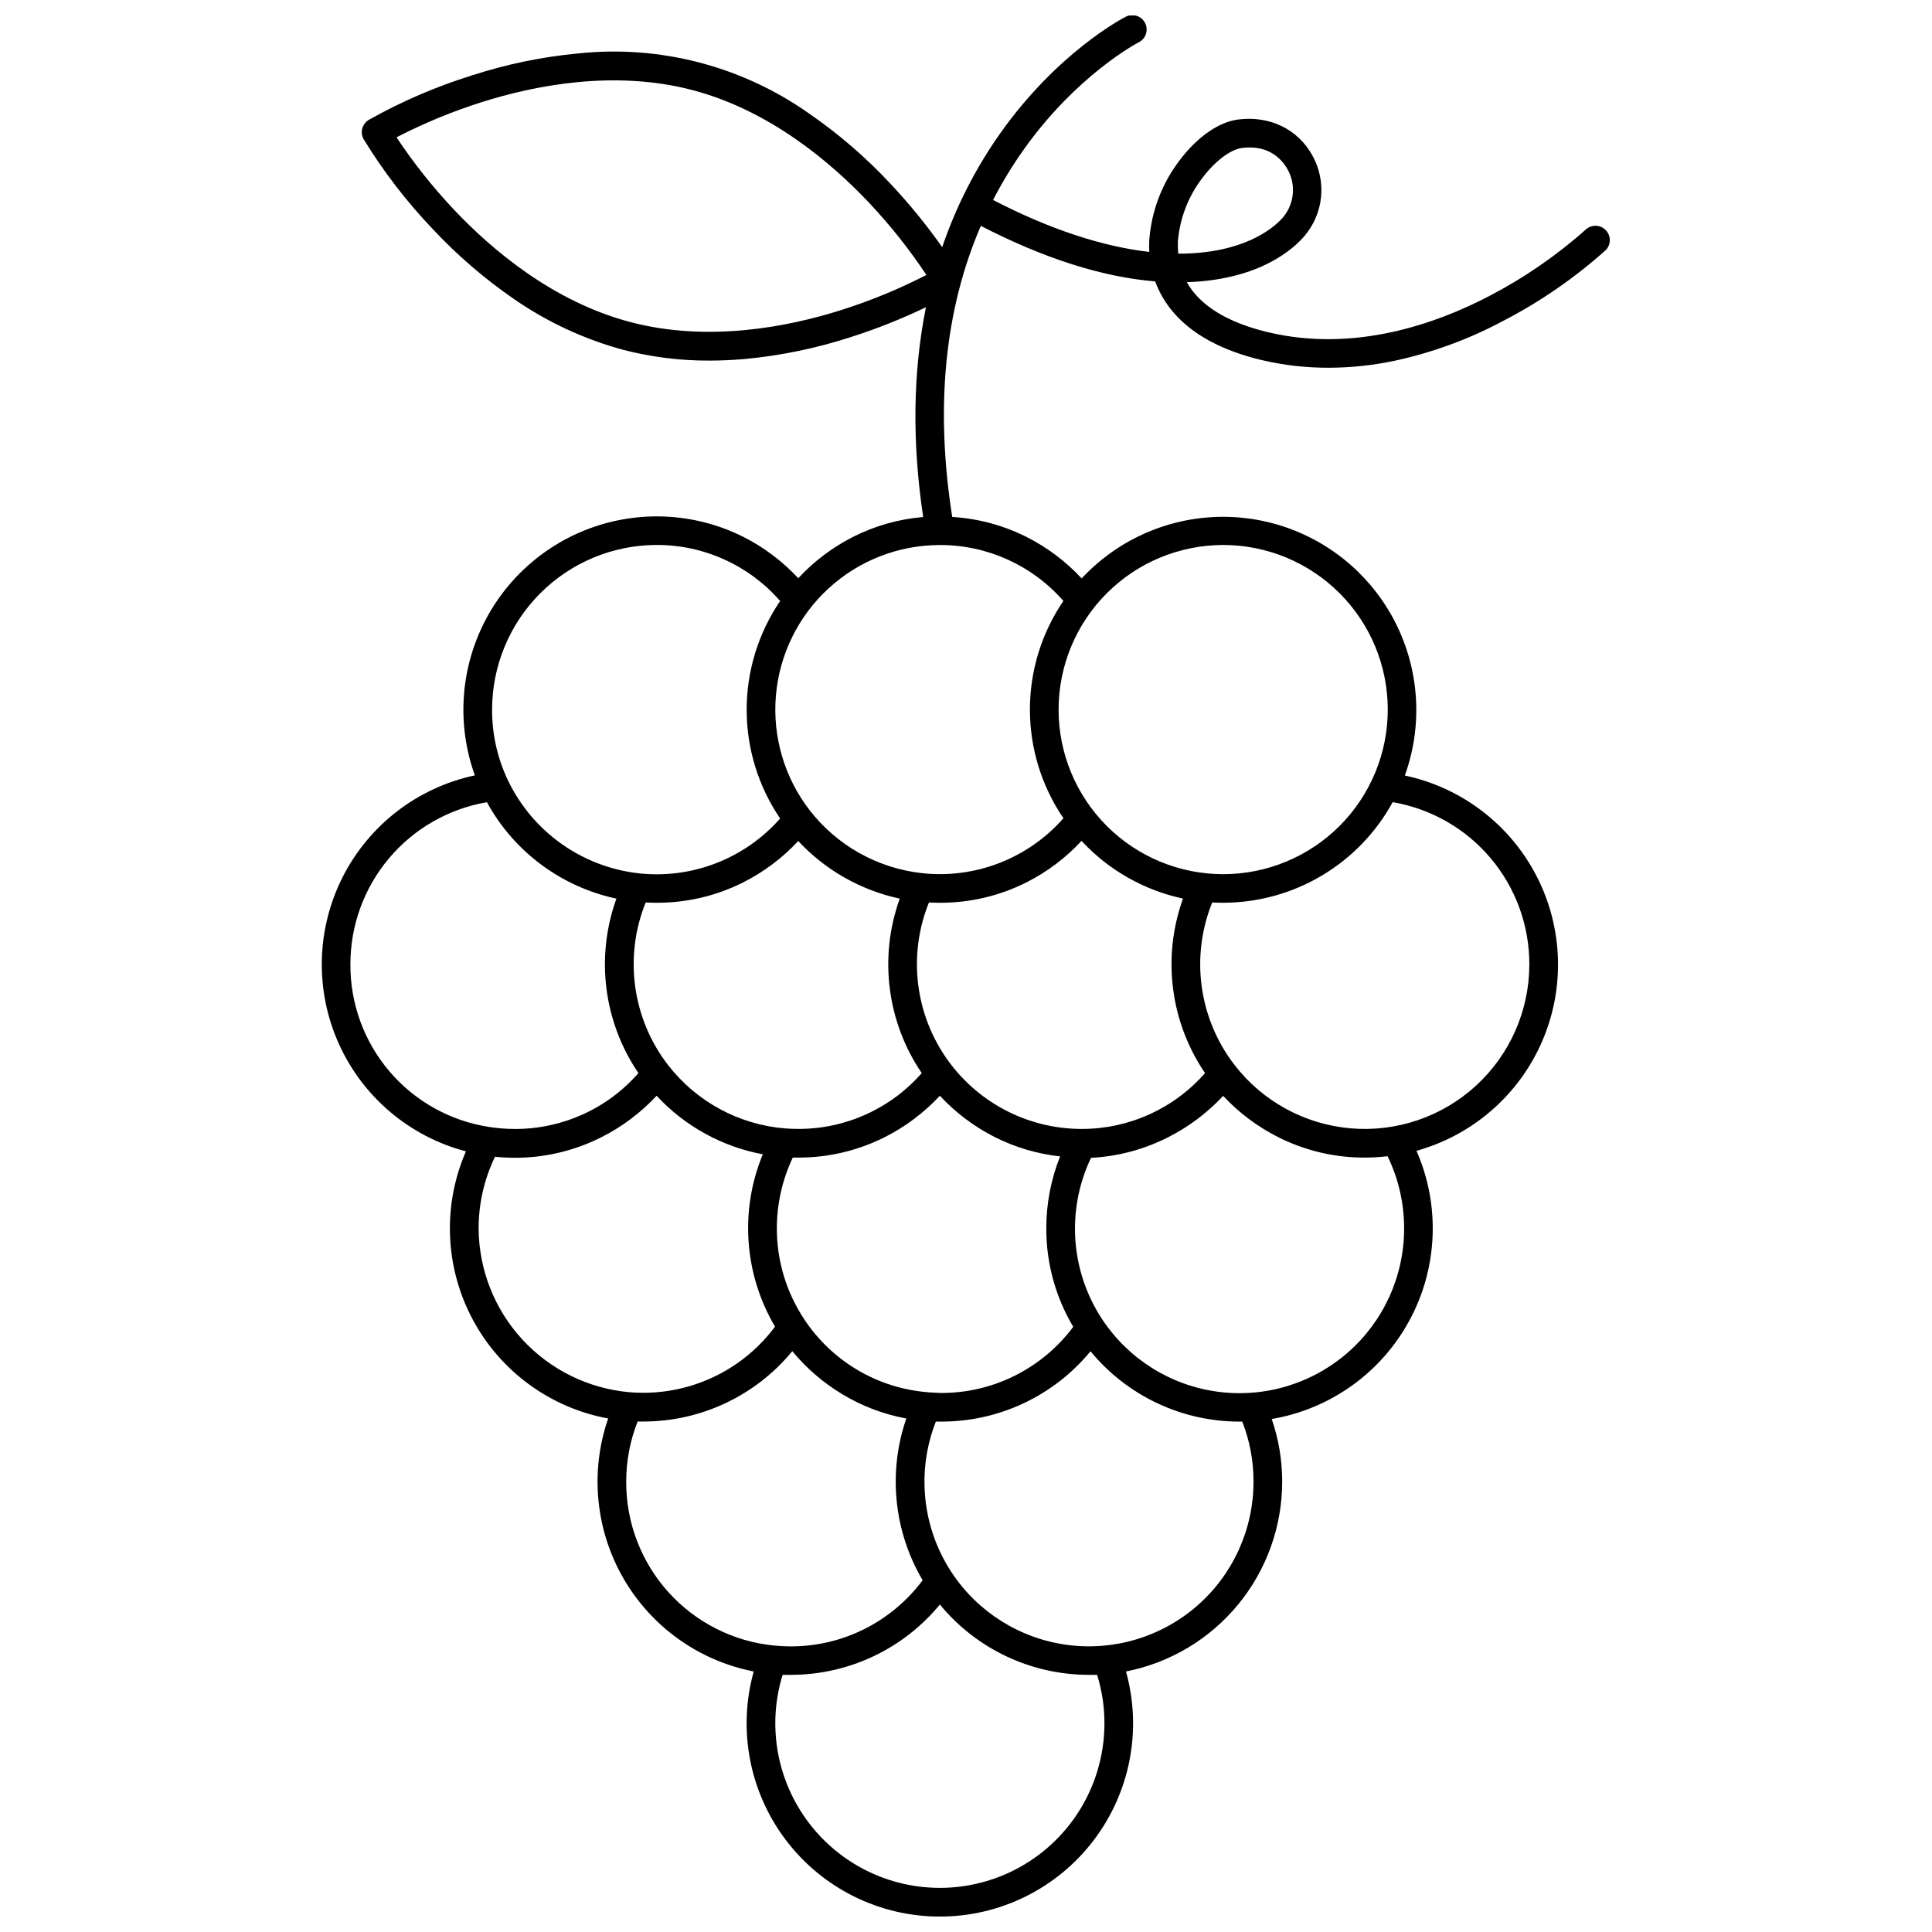 <?xml version="1.0" encoding="UTF-8"?>
<!-- Uploaded to: ICON Repo, www.svgrepo.com, Generator: ICON Repo Mixer Tools -->
<svg width="800px" height="800px" version="1.1" viewBox="144 144 512 512" xmlns="http://www.w3.org/2000/svg">
 <defs>
  <clipPath id="a">
   <path d="m229 148.09h342v503.81h-342z"/>
  </clipPath>
 </defs>
 <g clip-path="url(#a)">
  <path d="m403.93 203.86c16.758 8.645 32.242 13.574 46.211 14.711h-0.004c1.078 2.945 2.672 5.676 4.707 8.062 5.039 5.984 13.008 10.297 23.578 12.809v-0.004c5.801 1.359 11.742 2.035 17.703 2.016 5.781-0.012 11.551-0.613 17.211-1.793 10.098-2.156 19.84-5.715 28.949-10.582 9.848-5.086 19.012-11.41 27.266-18.809 1.414-1.465 1.422-3.781 0.02-5.258-1.402-1.477-3.715-1.582-5.25-0.246-7.812 6.957-16.461 12.914-25.742 17.734-14.105 7.344-35.641 14.965-58.441 9.562-10.812-2.559-18.137-7.055-21.625-13.281l1.238-0.051c18.41-0.918 27.066-8.816 29.938-12.172 2.484-2.914 4.019-6.516 4.402-10.328 0.379-3.809-0.414-7.644-2.277-10.992-3.809-7.004-11.367-10.66-19.73-9.562-5.211 0.695-10.883 4.676-15.566 10.934-4.625 6.098-7.387 13.406-7.949 21.039-0.055 1.035-0.055 2.074 0 3.113-12.453-1.422-26.52-6.047-41.395-13.773 2.32-4.496 4.945-8.828 7.852-12.969 14.105-20.062 30.461-28.668 30.621-28.746 0.945-0.43 1.672-1.23 2.016-2.211 0.34-0.98 0.266-2.059-0.211-2.984-0.473-0.922-1.305-1.613-2.301-1.906-0.996-0.297-2.07-0.168-2.973 0.348-0.715 0.363-17.926 9.352-33.109 30.812-6.547 9.266-11.727 19.426-15.375 30.172-4.176-5.926-8.762-11.551-13.723-16.828-6.504-6.973-13.742-13.219-21.594-18.621-17.828-12.578-39.633-18.223-61.324-15.879-9.488 0.898-18.848 2.84-27.91 5.781-9.531 2.957-18.723 6.914-27.418 11.809-1.777 1.07-2.371 3.367-1.332 5.16 5.211 8.516 11.312 16.453 18.199 23.68 6.504 6.969 13.742 13.211 21.594 18.621 8.891 6.156 18.773 10.738 29.219 13.543 7.398 1.887 15.008 2.824 22.641 2.789 3.113 0 6.266-0.152 9.473-0.434 9.488-0.902 18.848-2.84 27.91-5.781 6.832-2.18 13.5-4.828 19.961-7.93-3.465 17.129-3.707 35.789-0.734 55.602v-0.004c-6.453 0.539-12.738 2.316-18.52 5.231-5.477 2.766-10.418 6.484-14.59 10.984-4.176-4.492-9.109-8.207-14.582-10.973-12.285-6.141-26.523-7.094-39.516-2.641-12.992 4.449-23.656 13.93-29.598 26.312s-6.664 26.633-2.004 39.555c-15.141 3.219-28.016 13.113-35.023 26.918-7.004 13.809-7.391 30.039-1.047 44.164 6.34 14.121 18.73 24.617 33.703 28.551-6.231 14.324-5.582 30.707 1.762 44.496 7.34 13.789 20.57 23.473 35.934 26.301-4.852 14.02-3.387 29.453 4.008 42.312 7.398 12.855 20.004 21.879 34.562 24.734-4.297 15.422-1.133 31.965 8.551 44.715 9.68 12.75 24.77 20.238 40.777 20.238 16.012 0 31.098-7.488 40.781-20.238 9.684-12.75 12.844-29.293 8.547-44.715 11.652-2.293 22.148-8.555 29.695-17.719 7.551-9.168 11.684-20.668 11.699-32.543 0.012-5.664-0.926-11.289-2.773-16.645 15.559-2.637 29.031-12.293 36.527-26.18 7.492-13.883 8.172-30.449 1.836-44.898 14.836-4.121 27.035-14.703 33.211-28.809 6.176-14.109 5.676-30.246-1.363-43.945-7.039-13.699-19.867-23.504-34.934-26.699 5.379-14.914 3.543-31.477-4.969-44.852-8.512-13.371-22.738-22.051-38.527-23.496-15.785-1.441-31.352 4.508-42.152 16.113-4.172-4.496-9.113-8.215-14.59-10.984-6.141-3.086-12.848-4.894-19.707-5.309-4.574-29.109-2.016-54.914 7.578-77.133zm52.227 4.172h-0.004c0.488-6.129 2.738-11.988 6.481-16.867 3.316-4.422 7.438-7.547 10.488-7.949 7.566-1.008 10.953 3.617 12.09 5.644v-0.004c2.297 4.094 1.812 9.184-1.219 12.766-1.742 2.016-8.645 8.734-24.535 9.523-1.059 0.059-2.117 0.082-3.203 0.082-0.105-1.062-0.137-2.129-0.102-3.195zm-89.227 18.137c-13.996 4.434-35.008 8.586-55.602 3.254-20.598-5.332-36.969-19.207-47.047-29.887-5.598-5.941-10.684-12.344-15.203-19.145 7.25-3.738 14.805-6.856 22.578-9.32 13.996-4.434 35.004-8.605 55.629-3.254 20.629 5.352 36.941 19.227 47.02 29.906 5.598 5.941 10.684 12.348 15.203 19.145-7.25 3.731-14.805 6.844-22.578 9.301zm-48.918 62.25h-0.004c12.551-0.023 24.492 5.394 32.738 14.852-5.781 8.5-8.871 18.539-8.871 28.82 0 10.277 3.09 20.316 8.871 28.816-9.406 10.688-23.438 16.109-37.586 14.52-14.957-1.723-27.988-10.996-34.52-24.566-2.805-5.859-4.25-12.273-4.231-18.77-0.004-11.57 4.586-22.672 12.762-30.859s19.266-12.797 30.836-12.812zm112.61 78.422h-0.004c7.172 7.75 16.566 13.09 26.891 15.289-5.574 15.461-3.406 32.656 5.836 46.25-8.219 9.395-20.094 14.789-32.578 14.801h-0.16c-14.504-0.016-28.059-7.234-36.16-19.266-8.105-12.031-9.703-27.301-4.266-40.75 1.008 0.051 1.926 0.082 2.891 0.082 7.973 0.027 15.836-1.828 22.957-5.41 5.477-2.769 10.418-6.492 14.59-10.996zm-40.77 146.11h-0.004c-13.301-1.062-25.371-8.195-32.719-19.336-4.742-7.141-7.269-15.527-7.254-24.102 0.004-6.481 1.449-12.883 4.223-18.742h1.461c7.965 0.02 15.82-1.836 22.934-5.422 5.469-2.762 10.406-6.477 14.578-10.961 4.176 4.484 9.113 8.199 14.582 10.961 5.41 2.727 11.27 4.457 17.289 5.109-2.422 6.066-3.668 12.543-3.664 19.074-0.02 9.184 2.449 18.195 7.141 26.09-8.223 11.039-21.184 17.543-34.953 17.531-1.199-0.039-2.418-0.09-3.617-0.191zm-1.57-84.578h-0.004c-8.258 9.438-20.199 14.836-32.738 14.801-1.16 0-2.309-0.051-3.426-0.133v0.004c-12.277-0.977-23.574-7.094-31.105-16.84-9.461-12.285-11.707-28.664-5.894-43.043 1.008 0.051 1.926 0.082 2.891 0.082v-0.004c7.969 0.031 15.836-1.82 22.953-5.398 5.473-2.766 10.406-6.477 14.582-10.965 7.191 7.723 16.582 13.051 26.902 15.266-5.578 15.461-3.406 32.66 5.836 46.25zm-151.42-28.797c-0.02-10.285 3.602-20.246 10.223-28.113 6.621-7.867 15.816-13.137 25.953-14.871 7.172 13.109 19.703 22.441 34.32 25.551-5.578 15.457-3.41 32.652 5.832 46.242-8.254 9.438-20.195 14.836-32.738 14.801-2.289 0-4.578-0.18-6.84-0.535-10.273-1.578-19.637-6.797-26.383-14.703-6.746-7.91-10.426-17.977-10.367-28.371zm33.98 69.957c-0.004-6.574 1.48-13.062 4.34-18.984 1.758 0.184 3.523 0.273 5.293 0.273 7.973 0.008 15.836-1.867 22.953-5.473 5.469-2.762 10.402-6.477 14.578-10.961 7.477 8.055 17.344 13.492 28.145 15.516-6.156 14.887-4.953 31.801 3.242 45.668-8.219 11.043-21.176 17.543-34.941 17.531-1.199 0-2.418-0.051-3.617-0.152-10.879-0.953-21.004-5.938-28.402-13.965-7.398-8.031-11.531-18.535-11.59-29.453zm39.117 67.148h-0.004c-0.012-5.465 1.016-10.879 3.023-15.961h1.48c15.297 0.012 29.793-6.828 39.508-18.641 3.727 4.504 8.188 8.348 13.191 11.367 5.238 3.172 11.008 5.363 17.027 6.469-4.906 14.23-3.324 29.898 4.324 42.863-8.219 11.043-21.18 17.547-34.945 17.531-1.461 0-2.953-0.082-4.422-0.223v0.004c-10.77-1.066-20.754-6.109-28-14.145-7.246-8.035-11.238-18.484-11.188-29.305zm126.73 64.062v0.004c-0.016 12.695-5.562 24.75-15.191 33.023-9.633 8.273-22.387 11.941-34.941 10.043-12.551-1.898-23.652-9.172-30.406-19.926-6.754-10.75-8.488-23.906-4.746-36.039h2.168-0.004c15.293 0.012 29.793-6.824 39.508-18.633 9.719 11.809 24.219 18.645 39.512 18.633h2.168-0.004c1.289 4.164 1.941 8.496 1.938 12.855zm39.508-64.062c0 12.574-5.426 24.539-14.887 32.82-9.461 8.281-22.039 12.078-34.504 10.41-12.461-1.664-23.602-8.633-30.555-19.109-7.852-11.867-9.434-26.812-4.242-40.062h1.48c15.297 0.012 29.793-6.828 39.508-18.641 9.719 11.812 24.215 18.652 39.512 18.641h0.707-0.004c1.988 5.066 3 10.461 2.984 15.902zm39.91-67.148c0.016 12.582-5.402 24.555-14.863 32.848-9.461 8.297-22.043 12.102-34.512 10.441-12.473-1.66-23.617-8.625-30.578-19.105-8.473-12.77-9.621-29.051-3.023-42.883 7.141-0.359 14.129-2.231 20.496-5.484 5.445-2.758 10.359-6.461 14.52-10.93 4.176 4.473 9.113 8.176 14.578 10.93 7.121 3.59 14.984 5.445 22.953 5.422 2.023-0.004 4.043-0.125 6.047-0.363 2.891 5.961 4.391 12.5 4.383 19.125zm33.18-69.918h0.004c-0.016 12.211-5.144 23.855-14.145 32.105s-21.047 12.348-33.211 11.301c-12.164-1.047-23.332-7.148-30.785-16.816-9.465-12.285-11.707-28.664-5.898-43.043 0.957 0.051 1.926 0.082 2.891 0.082l0.004-0.004c9.191-0.008 18.211-2.484 26.117-7.176 7.902-4.691 14.402-11.422 18.812-19.484 10.145 1.73 19.348 6.996 25.977 14.867 6.629 7.871 10.258 17.836 10.238 28.129zm-81.141-111.19c11.57-0.004 22.664 4.59 30.848 12.77 8.184 8.18 12.781 19.273 12.781 30.844 0.004 11.57-4.594 22.664-12.773 30.848-8.18 8.18-19.273 12.777-30.844 12.781-11.566 0-22.664-4.598-30.844-12.777-8.184-8.18-12.777-19.273-12.777-30.844 0.008-11.562 4.606-22.652 12.781-30.828 8.176-8.18 19.266-12.777 30.828-12.793zm-42.32 14.812c-5.789 8.488-8.887 18.527-8.887 28.805 0 10.273 3.098 20.312 8.887 28.801-9.406 10.699-23.445 16.129-37.605 14.539-11.738-1.328-22.441-7.344-29.672-16.684-6.672-8.648-9.855-19.484-8.922-30.367 0.93-10.879 5.91-21.016 13.953-28.402s18.566-11.488 29.488-11.492c12.555-0.031 24.504 5.383 32.758 14.84z"/>
 </g>
</svg>